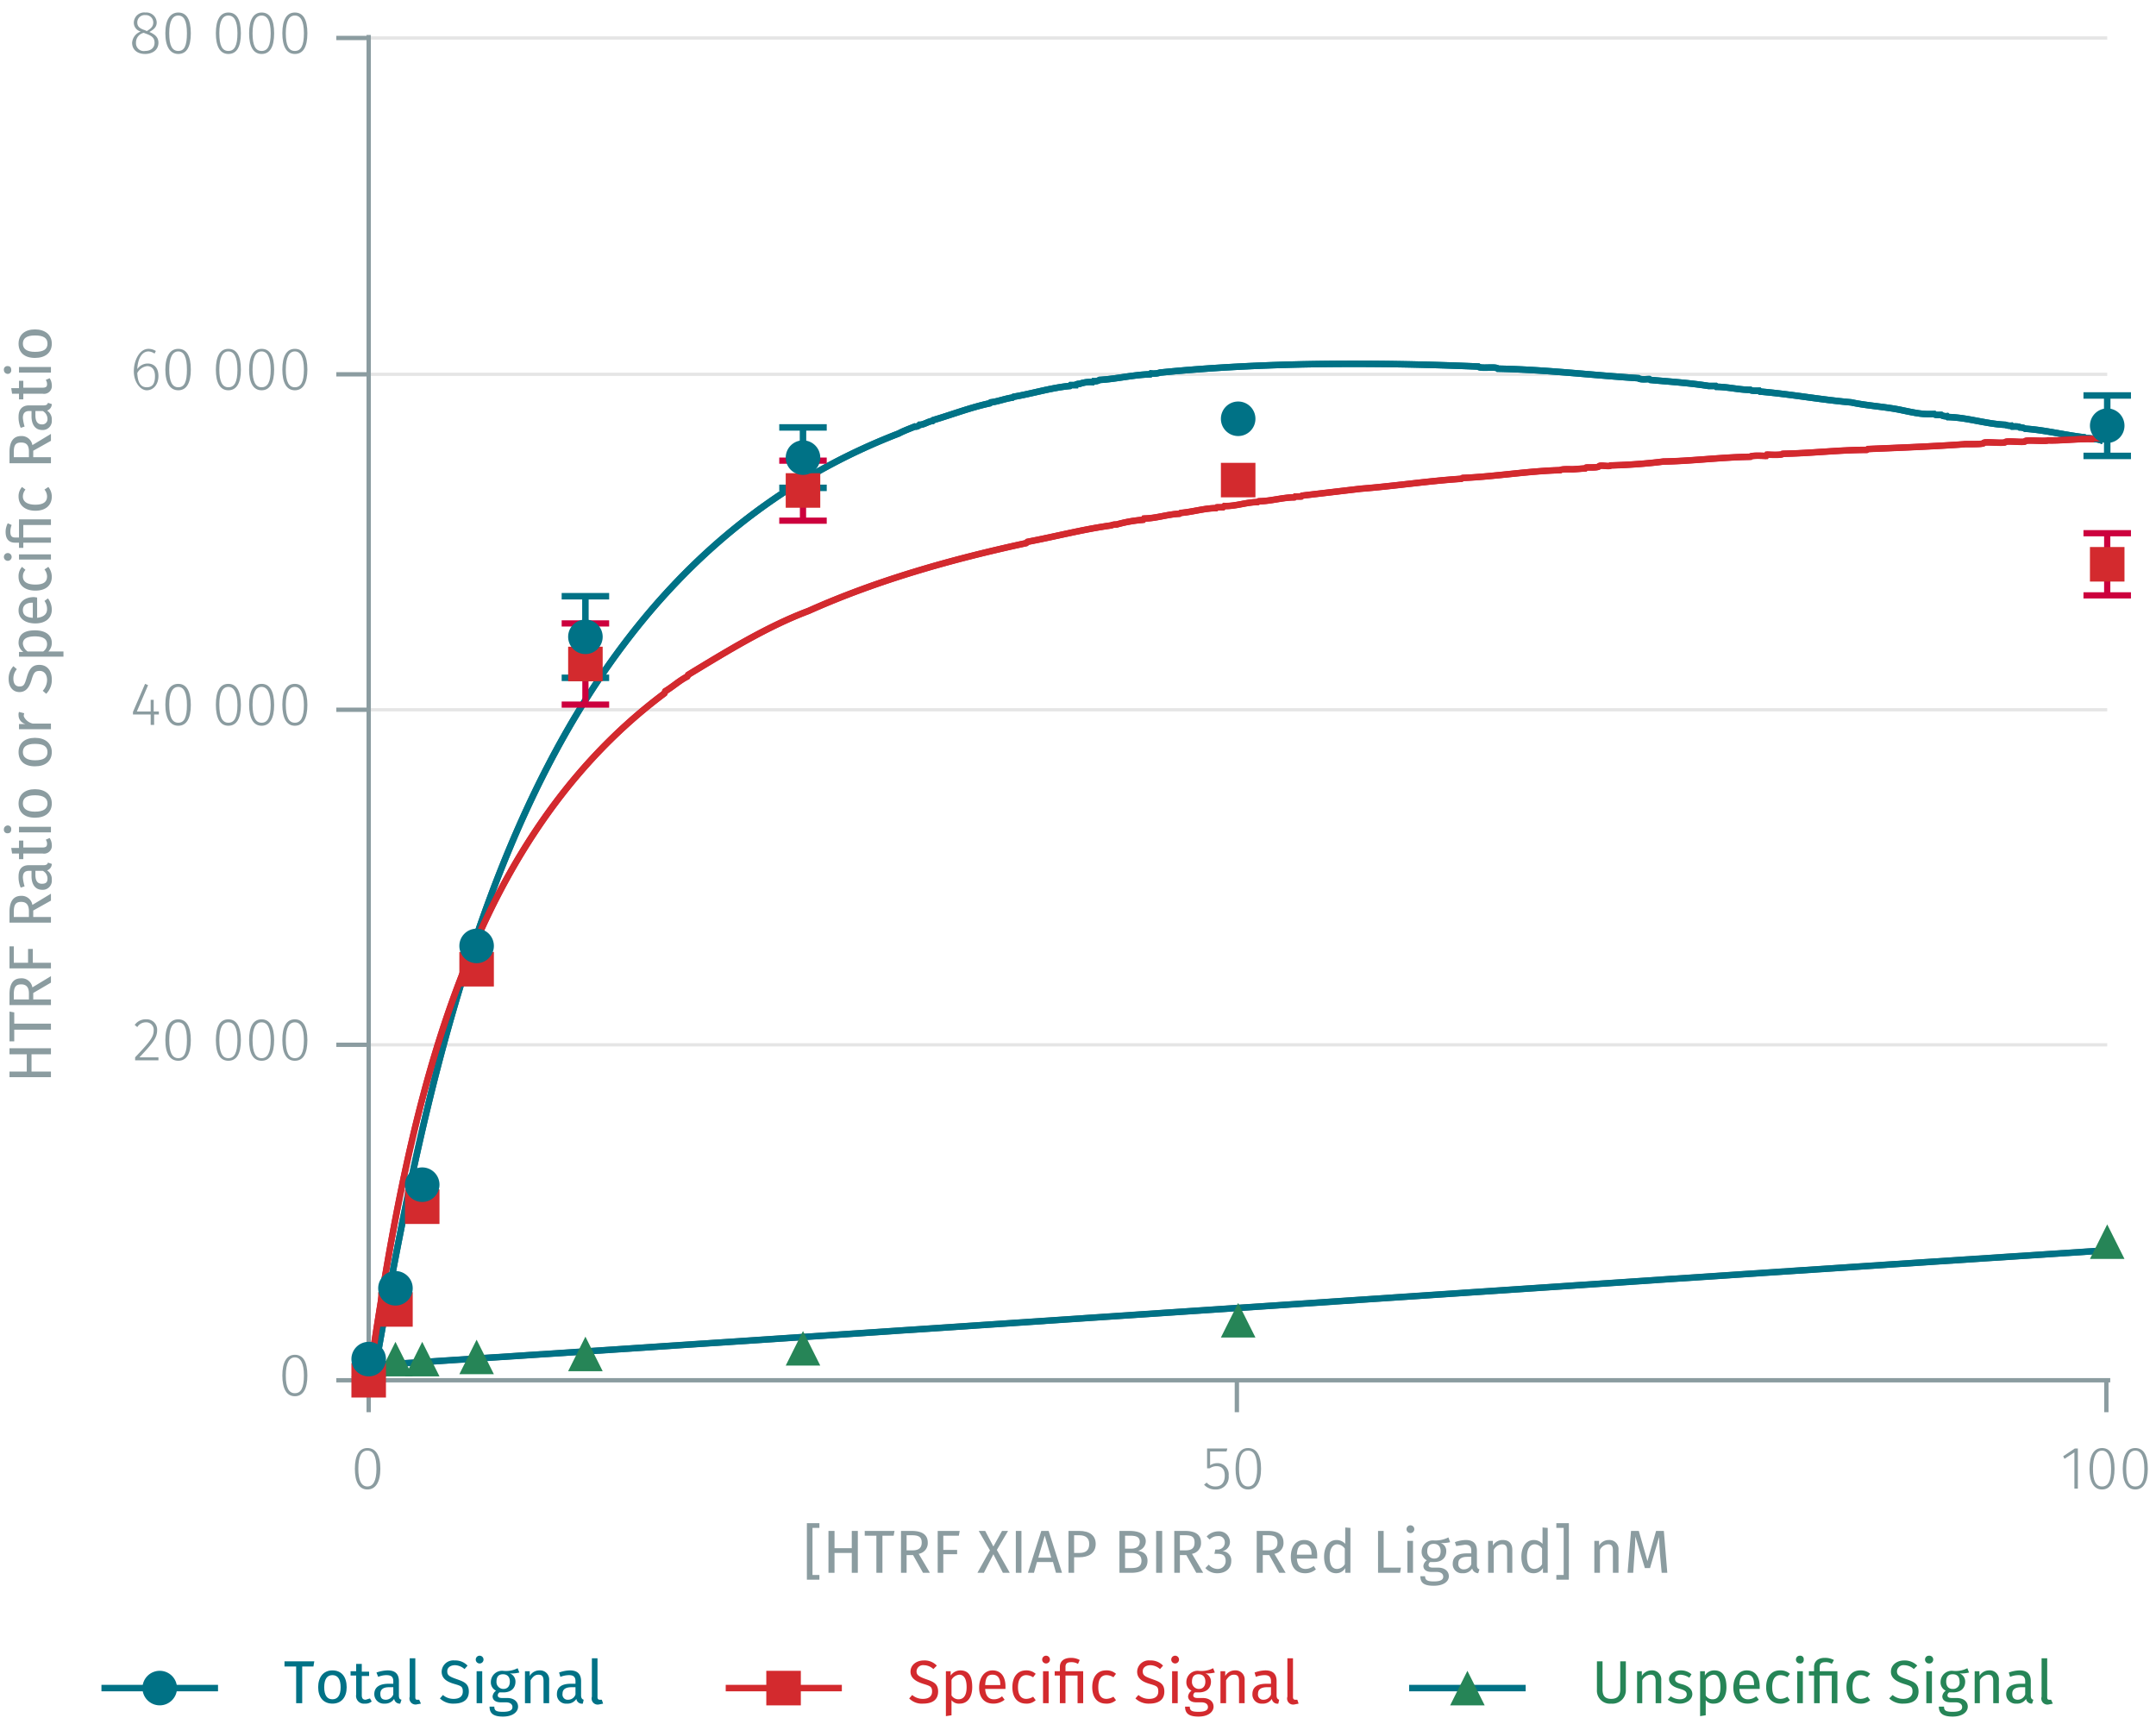 <svg id="Calque_1" data-name="Calque 1" xmlns="http://www.w3.org/2000/svg" xmlns:xlink="http://www.w3.org/1999/xlink" viewBox="0 0 499.4 399.4"><defs><symbol id="_10-dark-green-triangle" data-name="10-dark-green-triangle" viewBox="0 0 8 8"><polyline points="4 0 8 8 0 8" fill="#268557" fill-rule="evenodd"/></symbol><symbol id="_9-dark-red-square" data-name="9-dark-red-square" viewBox="0 0 8 8"><polyline points="0 0 0 8 8 8 8 0 0 0" fill="#d32a2e" fill-rule="evenodd"/></symbol><symbol id="_1-deep-blue-circle" data-name="1-deep-blue-circle" viewBox="0 0 8 8"><path d="M8,4A4,4,0,1,1,4,0,4,4,0,0,1,8,4" fill="#007286" fill-rule="evenodd"/></symbol></defs><line x1="85.4" y1="242" x2="488.1" y2="242" fill="none" stroke="#e5e5e5" stroke-miterlimit="10" stroke-width="0.75"/><line x1="85.4" y1="164.4" x2="488.1" y2="164.4" fill="none" stroke="#e5e5e5" stroke-miterlimit="10" stroke-width="0.75"/><line x1="85.4" y1="86.7" x2="488.1" y2="86.7" fill="none" stroke="#e5e5e5" stroke-miterlimit="10" stroke-width="0.75"/><line x1="85.4" y1="8.8" x2="488.1" y2="8.8" fill="none" stroke="#e5e5e5" stroke-miterlimit="10" stroke-width="0.75"/><path d="M88.1,340.2c0,3.1-1.1,4.8-3,4.8s-2.9-1.7-2.9-4.8,1-4.8,2.9-4.8S88.1,337,88.1,340.2Zm-5.1,0c0,2.9.8,4.1,2.1,4.1s2.1-1.2,2.1-4.1-.7-4.2-2.1-4.2S83,337.3,83,340.2Z" fill="#8b9ca0"/><path d="M280.3,336.2v3.2a3,3,0,0,1,1.6-.5,2.6,2.6,0,0,1,2.7,2.9,2.9,2.9,0,0,1-3,3.2,3.5,3.5,0,0,1-2.7-1.1l.6-.5a2.6,2.6,0,0,0,2.1.9c1.3,0,2.1-.9,2.1-2.5s-.8-2.2-1.9-2.2a2.8,2.8,0,0,0-1.6.5h-.6v-4.6h4.7l-.2.7Z" fill="#8b9ca0"/><path d="M292.1,340.2c0,3.1-1.1,4.8-3,4.8s-2.9-1.7-2.9-4.8,1-4.8,2.9-4.8S292.1,337,292.1,340.2Zm-5.1,0c0,2.9.8,4.1,2.1,4.1s2.1-1.2,2.1-4.1-.7-4.2-2.1-4.2S287,337.3,287,340.2Z" fill="#8b9ca0"/><path d="M480.5,344.8v-8.4l-2.3,1.5-.3-.6,2.7-1.8h.7v9.3Z" fill="#8b9ca0"/><path d="M489.8,340.2c0,3.1-1,4.8-2.9,4.8s-2.9-1.7-2.9-4.8,1-4.8,2.9-4.8S489.8,337,489.8,340.2Zm-5,0c0,2.9.7,4.1,2.1,4.1s2.1-1.2,2.1-4.1-.8-4.2-2.1-4.2S484.8,337.3,484.8,340.2Z" fill="#8b9ca0"/><path d="M497.5,340.2c0,3.1-1,4.8-2.9,4.8s-2.9-1.7-2.9-4.8,1-4.8,2.9-4.8S497.5,337,497.5,340.2Zm-5,0c0,2.9.7,4.1,2.1,4.1s2.1-1.2,2.1-4.1-.8-4.2-2.1-4.2S492.5,337.3,492.5,340.2Z" fill="#8b9ca0"/><path d="M487.9,319.7v7.4m-201.4-7.4v7.4M85.4,319.7v7.4m-.7-7.4H488.8" fill="none" stroke="#8b9ca0" stroke-miterlimit="10"/><path d="M71.2,318.6c0,3.1-1,4.8-2.9,4.8s-2.9-1.7-2.9-4.8,1-4.8,2.9-4.8S71.2,315.4,71.2,318.6Zm-5,0c0,2.8.7,4.1,2.1,4.1s2.1-1.2,2.1-4.1-.8-4.2-2.1-4.2S66.2,315.7,66.2,318.6Z" fill="#8b9ca0"/><path d="M36.4,238.6c0,1.8-1,3-4.1,6.3h4.4v.7H31.3v-.7c3.5-3.7,4.3-4.7,4.3-6.3a1.7,1.7,0,0,0-1.8-1.8,2.3,2.3,0,0,0-2,1.1l-.6-.5a3.1,3.1,0,0,1,2.7-1.3A2.4,2.4,0,0,1,36.4,238.6Z" fill="#8b9ca0"/><path d="M44.2,240.9c0,3.2-1,4.8-2.9,4.8s-3-1.6-3-4.8,1.1-4.8,3-4.8S44.2,237.8,44.2,240.9Zm-5,0c0,2.9.7,4.2,2.1,4.2s2-1.3,2-4.2-.7-4.1-2-4.1S39.2,238,39.2,240.9Z" fill="#8b9ca0"/><path d="M55.8,240.9c0,3.2-1,4.8-2.9,4.8s-2.9-1.6-2.9-4.8,1-4.8,2.9-4.8S55.8,237.8,55.8,240.9Zm-5,0c0,2.9.7,4.2,2.1,4.2s2.1-1.3,2.1-4.2-.8-4.1-2.1-4.1S50.8,238,50.8,240.9Z" fill="#8b9ca0"/><path d="M63.5,240.9c0,3.2-1,4.8-2.9,4.8s-2.9-1.6-2.9-4.8,1-4.8,2.9-4.8S63.5,237.8,63.5,240.9Zm-5,0c0,2.9.7,4.2,2.1,4.2s2.1-1.3,2.1-4.2-.8-4.1-2.1-4.1S58.5,238,58.5,240.9Z" fill="#8b9ca0"/><path d="M71.2,240.9c0,3.2-1,4.8-2.9,4.8s-2.9-1.6-2.9-4.8,1-4.8,2.9-4.8S71.2,237.8,71.2,240.9Zm-5,0c0,2.9.7,4.2,2.1,4.2s2.1-1.3,2.1-4.2-.8-4.1-2.1-4.1S66.2,238,66.2,240.9Z" fill="#8b9ca0"/><path d="M35.7,165.5v2.4h-.8v-2.4H30.8v-.6l2.8-6.5.7.3-2.6,6.1h3.2v-2.7h.7v2.7h1.2v.7Z" fill="#8b9ca0"/><path d="M44.2,163.3c0,3.1-1,4.8-2.9,4.8s-3-1.7-3-4.9,1.1-4.8,3-4.8S44.2,160.1,44.2,163.3Zm-5-.1c0,2.9.7,4.2,2.1,4.2s2-1.3,2-4.1-.7-4.2-2-4.2S39.2,160.4,39.2,163.2Z" fill="#8b9ca0"/><path d="M55.8,163.3c0,3.1-1,4.8-2.9,4.8s-2.9-1.7-2.9-4.9,1-4.8,2.9-4.8S55.8,160.1,55.8,163.3Zm-5-.1c0,2.9.7,4.2,2.1,4.2s2.1-1.3,2.1-4.1-.8-4.2-2.1-4.2S50.8,160.4,50.8,163.2Z" fill="#8b9ca0"/><path d="M63.5,163.3c0,3.1-1,4.8-2.9,4.8s-2.9-1.7-2.9-4.9,1-4.8,2.9-4.8S63.5,160.1,63.5,163.3Zm-5-.1c0,2.9.7,4.2,2.1,4.2s2.1-1.3,2.1-4.1-.8-4.2-2.1-4.2S58.5,160.4,58.5,163.2Z" fill="#8b9ca0"/><path d="M71.2,163.3c0,3.1-1,4.8-2.9,4.8s-2.9-1.7-2.9-4.9,1-4.8,2.9-4.8S71.2,160.1,71.2,163.3Zm-5-.1c0,2.9.7,4.2,2.1,4.2s2.1-1.3,2.1-4.1-.8-4.2-2.1-4.2S66.2,160.4,66.2,163.2Z" fill="#8b9ca0"/><path d="M36.7,87.1c0,2-1.2,3.3-2.7,3.3s-3-1.9-3-4.4,1.3-5.2,3.4-5.2a3.1,3.1,0,0,1,1.7.5l-.3.6a2.7,2.7,0,0,0-1.4-.5c-1.6,0-2.5,1.8-2.6,4.1a2.9,2.9,0,0,1,2.4-1.3C35.6,84.2,36.7,85.1,36.7,87.1Zm-.8,0c0-1.6-.8-2.3-1.8-2.3a3,3,0,0,0-2.3,1.6c.1,2.1.7,3.3,2.2,3.3S35.9,88.6,35.9,87.1Z" fill="#8b9ca0"/><path d="M44.2,85.6c0,3.1-1,4.8-2.9,4.8s-3-1.7-3-4.8,1.1-4.8,3-4.8S44.2,82.4,44.2,85.6Zm-5,0c0,2.8.7,4.1,2.1,4.1s2-1.2,2-4.1-.7-4.2-2-4.2S39.2,82.7,39.2,85.6Z" fill="#8b9ca0"/><path d="M55.8,85.6c0,3.1-1,4.8-2.9,4.8S50,88.7,50,85.6s1-4.8,2.9-4.8S55.8,82.4,55.8,85.6Zm-5,0c0,2.8.7,4.1,2.1,4.1S55,88.5,55,85.6s-.8-4.2-2.1-4.2S50.8,82.7,50.8,85.6Z" fill="#8b9ca0"/><path d="M63.5,85.6c0,3.1-1,4.8-2.9,4.8s-2.9-1.7-2.9-4.8,1-4.8,2.9-4.8S63.5,82.4,63.5,85.6Zm-5,0c0,2.8.7,4.1,2.1,4.1s2.1-1.2,2.1-4.1-.8-4.2-2.1-4.2S58.5,82.7,58.5,85.6Z" fill="#8b9ca0"/><path d="M71.2,85.6c0,3.1-1,4.8-2.9,4.8s-2.9-1.7-2.9-4.8,1-4.8,2.9-4.8S71.2,82.4,71.2,85.6Zm-5,0c0,2.8.7,4.1,2.1,4.1s2.1-1.2,2.1-4.1-.8-4.2-2.1-4.2S66.2,82.7,66.2,85.6Z" fill="#8b9ca0"/><path d="M36.7,9.9c0,1.6-1.3,2.6-3.1,2.6s-3-1-3-2.6a3,3,0,0,1,2-2.6A2.1,2.1,0,0,1,31,5.2a2.4,2.4,0,0,1,2.7-2.3,2.4,2.4,0,0,1,2.6,2.3c0,1-.6,1.6-1.7,2.2C36,8,36.7,8.7,36.7,9.9Zm-.9,0c0-1.1-.6-1.6-2-2.1l-.5-.2a2.3,2.3,0,0,0-1.8,2.3,1.8,1.8,0,0,0,2.1,1.9C34.9,11.8,35.8,11.1,35.8,9.9ZM33.6,7l.4.2c1-.6,1.5-1.1,1.5-2a1.7,1.7,0,0,0-1.8-1.7,1.7,1.7,0,0,0-1.9,1.7C31.8,6.1,32.3,6.6,33.6,7Z" fill="#8b9ca0"/><path d="M44.2,7.7c0,3.2-1,4.8-2.9,4.8s-3-1.7-3-4.8,1.1-4.8,3-4.8S44.2,4.5,44.2,7.7Zm-5,0c0,2.9.7,4.1,2.1,4.1s2-1.2,2-4.1-.7-4.1-2-4.1S39.2,4.8,39.2,7.7Z" fill="#8b9ca0"/><path d="M55.8,7.7c0,3.2-1,4.8-2.9,4.8S50,10.8,50,7.7s1-4.8,2.9-4.8S55.8,4.5,55.8,7.7Zm-5,0c0,2.9.7,4.1,2.1,4.1S55,10.6,55,7.7s-.8-4.1-2.1-4.1S50.8,4.8,50.8,7.7Z" fill="#8b9ca0"/><path d="M63.5,7.7c0,3.2-1,4.8-2.9,4.8s-2.9-1.7-2.9-4.8,1-4.8,2.9-4.8S63.5,4.5,63.5,7.7Zm-5,0c0,2.9.7,4.1,2.1,4.1s2.1-1.2,2.1-4.1-.8-4.1-2.1-4.1S58.5,4.8,58.5,7.7Z" fill="#8b9ca0"/><path d="M71.2,7.7c0,3.2-1,4.8-2.9,4.8s-2.9-1.7-2.9-4.8,1-4.8,2.9-4.8S71.2,4.5,71.2,7.7Zm-5,0c0,2.9.7,4.1,2.1,4.1s2.1-1.2,2.1-4.1-.8-4.1-2.1-4.1S66.2,4.8,66.2,7.7Z" fill="#8b9ca0"/><path d="M85.4,8.8H77.9m7.5,77.9H77.9m7.5,77.7H77.9M85.4,242H77.9m7.5,77.7H77.9m7.5.7V8.1" fill="none" stroke="#8b9ca0" stroke-miterlimit="10"/><path d="M86.1,321.5c14.6-83,34.4-187.3,122.1-221.1,1.1-.6,2.5-1.1,3.7-1.6a1.2,1.2,0,0,0,1.1-.4c1,0,2-.8,3-.9l.2-.2c4.4-1.3,8.5-2.9,13.1-3.9l.2-.2c1.7-.2,3.4-.9,5-1.1l.3-.2c4.2-.7,8.7-2.1,13-2.5l.2-.2h1a2,2,0,0,1,1.1-.3,7.5,7.5,0,0,1,3-.4l.2-.2a2.2,2.2,0,0,0,1.4-.3c3.8-.2,7.8-1.2,11.7-1.3l.2-.2a4.9,4.9,0,0,0,2.1-.2c23.8-2.4,49.8-2.4,73.7-1.4.6.6,4-.1,4.6.5,10.8.2,21.7,1.5,32.5,2.2.5.4,2,.2,2.5.2l.3.2c4.4.4,9.1.7,13.5,1.4h1.6l.2.2c2.6,0,5.2.7,7.8.7.3.3,1.7.2,2.1.2l.2.2c7.1.6,14.1,1.9,21.1,2.5,3.7.8,7.9,1,11.7,1.8s5,1,7.5.9c.3.3,1.2.2,1.6.2a2.2,2.2,0,0,0,1.4.3l.2.2c4.5.1,8.8,1.6,13.3,1.8a3.2,3.2,0,0,0,1.4.2l.2.2c.4,0,1.5-.1,1.8.2a2.4,2.4,0,0,1,1.2.3c4.6.3,9.2,1.5,13.7,2l.3.2a6.8,6.8,0,0,1,2,.2,5,5,0,0,1,2.1.5" fill="none" stroke="#007286" stroke-miterlimit="10" stroke-width="1.5"/><path d="M86.1,321.5c14.6-83,34.4-187.3,122.1-221.1,1.1-.6,2.5-1.1,3.7-1.6a1.2,1.2,0,0,0,1.1-.4c1,0,2-.8,3-.9l.2-.2c4.4-1.3,8.5-2.9,13.1-3.9l.2-.2c1.7-.2,3.4-.9,5-1.1l.3-.2c4.2-.7,8.7-2.1,13-2.5l.2-.2h1a2,2,0,0,1,1.1-.3,7.5,7.5,0,0,1,3-.4l.2-.2a2.2,2.2,0,0,0,1.4-.3c3.8-.2,7.8-1.2,11.7-1.3l.2-.2a4.9,4.9,0,0,0,2.1-.2c23.8-2.4,49.8-2.4,73.7-1.4.6.6,4-.1,4.6.5,10.8.2,21.7,1.5,32.5,2.2.5.4,2,.2,2.5.2l.3.2c4.4.4,9.1.7,13.5,1.4h1.6l.2.2c2.6,0,5.2.7,7.8.7.3.3,1.7.2,2.1.2l.2.2c7.1.6,14.1,1.9,21.1,2.5,3.7.8,7.9,1,11.7,1.8s5,1,7.5.9c.3.3,1.2.2,1.6.2a2.2,2.2,0,0,0,1.4.3l.2.2c4.5.1,8.8,1.6,13.3,1.8a3.2,3.2,0,0,0,1.4.2l.2.2c.4,0,1.5-.1,1.8.2a2.4,2.4,0,0,1,1.2.3c4.6.3,9.2,1.5,13.7,2l.3.2a6.8,6.8,0,0,1,2,.2,5,5,0,0,1,2.1.5" fill="none" stroke="#007286" stroke-miterlimit="10" stroke-width="1.5"/><path d="M85.4,319.7c8.6-57.1,19.7-122.6,68.5-159.1l.2-.5c1.7-1,3.3-2.5,5.1-3.4l.2-.4c8.9-5.4,18.3-11.2,27.9-14.8,16.1-7.2,33.3-12,50.4-15.7l.3-.3c6.4-1.2,12.8-2.9,19.4-3.8a2.5,2.5,0,0,1,1.2-.2,30.9,30.9,0,0,1,6.2-1.1l.2-.3c2.7,0,5.5-1,8.2-1.1l.3-.2c2.7-.2,5.5-1.1,8.2-1.1l.2-.2h1.4l.3-.3c2.6.1,5.1-.9,7.7-.9l.3-.2c2.7,0,5.5-.9,8.2-.9l.2-.2h1.4l.2-.2,13.6-1.6c7.8-.6,15.5-1.8,23.3-2.3l.3-.2c7.5-.3,15-1.6,22.6-1.8.3-.3,2.4-.2,2.8-.2s2.6-.2,3-.2l.2-.2c.4-.1,2.7.1,3-.3s2.4.2,2.7-.2c4-.1,8.3-.4,12.2-.9,6.5-.1,13.4-1,20.1-1.1.3-.4,3.3-.2,3.7-.2l.2-.3c.4,0,3.4.2,3.7-.2,6.4-.1,13.1-.9,19.4-.9l.3-.2c7.3-.3,15.1-.6,22.2-1.1.3-.1,4.5.1,4.6-.3s4.7.2,5-.2,4.5.2,4.6-.2,4.7.1,5.3-.2c2.7.1,7.2-.4,10-.3a8.6,8.6,0,0,1,2.8-.2" fill="none" stroke="#cc003d" stroke-miterlimit="1" stroke-width="1.44"/><path d="M85.4,319.7c8.6-57.1,19.7-122.6,68.5-159.1l.2-.5c1.7-1,3.3-2.5,5.1-3.4l.2-.4c8.9-5.4,18.3-11.2,27.9-14.8,16.1-7.2,33.3-12,50.4-15.7l.3-.3c6.4-1.2,12.8-2.9,19.4-3.8a2.5,2.5,0,0,1,1.2-.2,30.9,30.9,0,0,1,6.2-1.1l.2-.3c2.7,0,5.5-1,8.2-1.1l.3-.2c2.7-.2,5.5-1.1,8.2-1.1l.2-.2h1.4l.3-.3c2.6.1,5.1-.9,7.7-.9l.3-.2c2.7,0,5.5-.9,8.2-.9l.2-.2h1.4l.2-.2,13.6-1.6c7.8-.6,15.5-1.8,23.3-2.3l.3-.2c7.5-.3,15-1.6,22.6-1.8.3-.3,2.4-.2,2.8-.2s2.6-.2,3-.2l.2-.2c.4-.1,2.7.1,3-.3s2.4.2,2.7-.2c4-.1,8.3-.4,12.2-.9,6.5-.1,13.4-1,20.1-1.1.3-.4,3.3-.2,3.7-.2l.2-.3c.4,0,3.4.2,3.7-.2,6.4-.1,13.1-.9,19.4-.9l.3-.2c7.3-.3,15.1-.6,22.2-1.1.3-.1,4.5.1,4.6-.3s4.7.2,5-.2,4.5.2,4.6-.2,4.7.1,5.3-.2c2.7.1,7.2-.4,10-.3a8.6,8.6,0,0,1,2.8-.2" fill="none" stroke="#d32a2e" stroke-miterlimit="10" stroke-width="1.5"/><path d="M85.4,316.3c134.2-8.7,268.5-18,402.7-26.7" fill="none" stroke="#606060" stroke-miterlimit="1" stroke-width="1.44"/><path d="M85.4,316.3c134.2-8.7,268.5-18,402.7-26.7" fill="none" stroke="#007286" stroke-miterlimit="10" stroke-width="1.5"/><line x1="135.6" y1="144.4" x2="135.6" y2="153.8" fill="none" stroke="#cc003d" stroke-miterlimit="1" stroke-width="1.44"/><line x1="135.6" y1="153.8" x2="135.6" y2="163.2" fill="none" stroke="#cc003d" stroke-miterlimit="1" stroke-width="1.44"/><line x1="130.1" y1="144.4" x2="141.1" y2="144.4" fill="none" stroke="#cc003d" stroke-miterlimit="1" stroke-width="1.44"/><line x1="130.1" y1="163.2" x2="141.1" y2="163.2" fill="none" stroke="#cc003d" stroke-miterlimit="1" stroke-width="1.44"/><line x1="186" y1="106.7" x2="186" y2="113.6" fill="none" stroke="#cc003d" stroke-miterlimit="1" stroke-width="1.44"/><line x1="186" y1="113.6" x2="186" y2="120.6" fill="none" stroke="#cc003d" stroke-miterlimit="1" stroke-width="1.44"/><line x1="180.5" y1="106.7" x2="191.5" y2="106.7" fill="none" stroke="#cc003d" stroke-miterlimit="1" stroke-width="1.44"/><line x1="180.5" y1="120.6" x2="191.5" y2="120.6" fill="none" stroke="#cc003d" stroke-miterlimit="1" stroke-width="1.44"/><line x1="488.1" y1="123.5" x2="488.1" y2="130.7" fill="none" stroke="#cc003d" stroke-miterlimit="1" stroke-width="1.44"/><line x1="488.1" y1="130.7" x2="488.1" y2="137.9" fill="none" stroke="#cc003d" stroke-miterlimit="1" stroke-width="1.44"/><line x1="482.6" y1="123.5" x2="493.6" y2="123.5" fill="none" stroke="#cc003d" stroke-miterlimit="1" stroke-width="1.44"/><line x1="482.6" y1="137.9" x2="493.6" y2="137.9" fill="none" stroke="#cc003d" stroke-miterlimit="1" stroke-width="1.44"/><line x1="135.6" y1="138.1" x2="135.6" y2="147.5" fill="none" stroke="#007286" stroke-miterlimit="10" stroke-width="1.5"/><line x1="135.6" y1="147.5" x2="135.6" y2="157" fill="none" stroke="#007286" stroke-miterlimit="10" stroke-width="1.5"/><line x1="130.1" y1="138.1" x2="141.1" y2="138.1" fill="none" stroke="#007286" stroke-miterlimit="10" stroke-width="1.5"/><line x1="130.1" y1="157" x2="141.1" y2="157" fill="none" stroke="#007286" stroke-miterlimit="10" stroke-width="1.5"/><line x1="186" y1="99" x2="186" y2="106" fill="none" stroke="#007286" stroke-miterlimit="10" stroke-width="1.5"/><line x1="186" y1="106" x2="186" y2="113" fill="none" stroke="#007286" stroke-miterlimit="10" stroke-width="1.5"/><line x1="180.5" y1="99" x2="191.5" y2="99" fill="none" stroke="#007286" stroke-miterlimit="10" stroke-width="1.5"/><line x1="180.5" y1="113" x2="191.5" y2="113" fill="none" stroke="#007286" stroke-miterlimit="10" stroke-width="1.5"/><line x1="488.1" y1="91.6" x2="488.1" y2="98.6" fill="none" stroke="#007286" stroke-miterlimit="10" stroke-width="1.5"/><line x1="488.1" y1="98.6" x2="488.1" y2="105.6" fill="none" stroke="#007286" stroke-miterlimit="10" stroke-width="1.5"/><line x1="482.6" y1="91.6" x2="493.6" y2="91.6" fill="none" stroke="#007286" stroke-miterlimit="10" stroke-width="1.5"/><line x1="482.6" y1="105.6" x2="493.6" y2="105.6" fill="none" stroke="#007286" stroke-miterlimit="10" stroke-width="1.5"/><path d="M189.8,353.9h-1.6v10.9h1.6v1.1h-2.9V352.8h2.9Z" fill="#8b9ca0"/><path d="M197.3,359.7h-4v4.6h-1.4v-9.7h1.4v4h4v-4h1.4v9.7h-1.4Z" fill="#8b9ca0"/><path d="M207,355.7h-2.6v8.6H203v-8.6h-2.7v-1.1h6.9Z" fill="#8b9ca0"/><path d="M211.5,360.2H210v4.1h-1.3v-9.7h2.5c2.4,0,3.7.9,3.7,2.7a2.5,2.5,0,0,1-2.1,2.6l2.6,4.4h-1.6Zm-.1-1.1c1.3,0,2.1-.5,2.1-1.8s-.7-1.7-2.3-1.7H210v3.5Z" fill="#8b9ca0"/><path d="M217.2,354.6h5.1l-.2,1.1h-3.6V359h3.2v1h-3.2v4.3h-1.3Z" fill="#8b9ca0"/><path d="M233.9,364.3h-1.6l-2.2-4.3-2.2,4.3h-1.5l2.9-5.2-2.6-4.5h1.5l1.9,3.6,2-3.6h1.4l-2.6,4.4Z" fill="#8b9ca0"/><path d="M236.6,364.3h-1.3v-9.7h1.3Z" fill="#8b9ca0"/><path d="M243.9,361.8h-3.7l-.7,2.5h-1.4l3.1-9.7h1.7l3.1,9.7h-1.4Zm-.4-1-1.5-5.1-1.5,5.1Z" fill="#8b9ca0"/><path d="M253.8,357.6c0,2.2-1.7,3.1-3.8,3.1h-1.2v3.6h-1.3v-9.7H250C252.3,354.6,253.8,355.6,253.8,357.6Zm-1.5,0c0-1.4-.9-2-2.3-2h-1.2v4.1H250C251.4,359.7,252.3,359.2,252.3,357.6Z" fill="#8b9ca0"/><path d="M265.8,361.5c0,2.1-1.6,2.8-3.8,2.8h-2.7v-9.7h2.3c2.4,0,3.8.8,3.8,2.4a2.3,2.3,0,0,1-1.8,2.2C264.7,359.4,265.8,359.9,265.8,361.5Zm-5.2-5.8v3h1.5c1.1,0,1.9-.5,1.9-1.6s-.8-1.4-2.3-1.4Zm3.8,5.8c0-1.3-1-1.8-2.2-1.8h-1.6v3.5H262C263.4,363.2,264.4,362.9,264.4,361.5Z" fill="#8b9ca0"/><path d="M269.2,364.3h-1.4v-9.7h1.4Z" fill="#8b9ca0"/><path d="M274.8,360.2h-1.5v4.1H272v-9.7h2.5c2.4,0,3.7.9,3.7,2.7a2.5,2.5,0,0,1-2.1,2.6l2.6,4.4h-1.6Zm-.2-1.1c1.4,0,2.1-.5,2.1-1.8s-.6-1.7-2.2-1.7h-1.2v3.5Z" fill="#8b9ca0"/><path d="M284.9,357.1a2.2,2.2,0,0,1-1.8,2.2,2.1,2.1,0,0,1,2.1,2.3c0,1.6-1.2,2.8-3.2,2.8a3.6,3.6,0,0,1-2.8-1.2l.8-.8a2.6,2.6,0,0,0,2,1,1.8,1.8,0,0,0,1.9-1.9c0-1.2-.7-1.6-1.9-1.6h-.7l.2-1h.5a1.6,1.6,0,0,0,1.7-1.7,1.4,1.4,0,0,0-1.6-1.4,2.5,2.5,0,0,0-1.9.8l-.7-.7a3.7,3.7,0,0,1,2.7-1.2A2.5,2.5,0,0,1,284.9,357.1Z" fill="#8b9ca0"/><path d="M294,360.2h-1.5v4.1h-1.4v-9.7h2.6q3.6,0,3.6,2.7a2.5,2.5,0,0,1-2.1,2.6l2.6,4.4h-1.5Zm-.2-1.1c1.3,0,2.1-.5,2.1-1.8s-.7-1.7-2.3-1.7h-1.1v3.5Z" fill="#8b9ca0"/><path d="M305.1,361h-4.7c.1,1.7.9,2.4,2,2.4a3,3,0,0,0,1.9-.7l.5.8a3.7,3.7,0,0,1-2.5.9c-2.1,0-3.3-1.4-3.3-3.8s1.2-3.9,3.1-3.9,3,1.4,3,3.6Zm-1.3-1c0-1.5-.6-2.3-1.7-2.3s-1.6.7-1.7,2.4h3.4Z" fill="#8b9ca0"/><path d="M312.8,353.9v10.4h-1.2v-1.1a2.4,2.4,0,0,1-2.1,1.2c-1.8,0-2.8-1.5-2.8-3.8s1.1-3.9,2.9-3.9a2.7,2.7,0,0,1,2,.9v-3.8Zm-1.3,8.4v-3.6a2.2,2.2,0,0,0-1.7-1c-1.1,0-1.8,1-1.8,2.9s.6,2.8,1.7,2.8A2.1,2.1,0,0,0,311.5,362.3Z" fill="#8b9ca0"/><path d="M320.5,363.1h4l-.2,1.2h-5.1v-9.7h1.3Z" fill="#8b9ca0"/><path d="M327.6,354.2a.9.9,0,0,1-.9.9.9.9,0,0,1,0-1.8A.9.9,0,0,1,327.6,354.2Zm-.3,10.1H326v-7.4h1.3Z" fill="#8b9ca0"/><path d="M335.9,357.2a7.2,7.2,0,0,1-2.2.2,1.9,1.9,0,0,1,1.3,1.9c0,1.5-1,2.5-2.8,2.5h-.9a.8.8,0,0,0-.4.7c0,.3.2.6,1,.6h1.2c1.5,0,2.5.8,2.5,2s-1.2,2.2-3.5,2.2-3.1-.7-3.1-2.2h1.1c0,.8.4,1.2,2,1.2s2.2-.4,2.2-1.1-.6-1.1-1.5-1.1h-1.2c-1.3,0-1.9-.6-1.9-1.4a1.9,1.9,0,0,1,.8-1.3,2.1,2.1,0,0,1-1.2-2,2.6,2.6,0,0,1,2.8-2.6,6.6,6.6,0,0,0,3.4-.7Zm-5.3,2.1a1.6,1.6,0,0,0,1.6,1.7c1,0,1.5-.7,1.5-1.7s-.5-1.7-1.6-1.7S330.6,358.3,330.6,359.3Z" fill="#8b9ca0"/><path d="M342.7,363.5l-.3.9a1.5,1.5,0,0,1-1.4-1.1,2.4,2.4,0,0,1-2.2,1.1,2.1,2.1,0,0,1-2.3-2.2c0-1.6,1.1-2.4,3.2-2.4h1.1v-.6c0-1.1-.5-1.4-1.5-1.4l-2,.3-.3-.9a7.9,7.9,0,0,1,2.5-.5c1.8,0,2.6.9,2.6,2.5v3.3C342.1,363.2,342.4,363.4,342.7,363.5Zm-1.9-1.2v-1.7h-.9q-2.1,0-2.1,1.5a1.2,1.2,0,0,0,1.3,1.4A1.8,1.8,0,0,0,340.8,362.3Z" fill="#8b9ca0"/><path d="M350.3,359v5.3h-1.2v-5.2c0-1.1-.5-1.4-1.2-1.4A2.3,2.3,0,0,0,346,359v5.3h-1.3v-7.4h1.1V358a2.6,2.6,0,0,1,2.3-1.3C349.6,356.7,350.3,357.6,350.3,359Z" fill="#8b9ca0"/><path d="M358.5,353.9v10.4h-1.1v-1.1a2.5,2.5,0,0,1-2.2,1.2c-1.8,0-2.8-1.5-2.8-3.8s1.1-3.9,2.9-3.9a2.7,2.7,0,0,1,2,.9v-3.8Zm-1.3,8.4v-3.6a2.1,2.1,0,0,0-1.7-1c-1.1,0-1.8,1-1.8,2.9s.6,2.8,1.7,2.8A2.1,2.1,0,0,0,357.2,362.3Z" fill="#8b9ca0"/><path d="M363.4,365.9h-2.9v-1.1h1.7V353.9h-1.7v-1.1h2.9Z" fill="#8b9ca0"/><path d="M374.9,359v5.3h-1.3v-5.2c0-1.1-.4-1.4-1.1-1.4a2.2,2.2,0,0,0-1.9,1.3v5.3h-1.3v-7.4h1.1V358a2.6,2.6,0,0,1,2.3-1.3A2.1,2.1,0,0,1,374.9,359Z" fill="#8b9ca0"/><path d="M386.2,364.3h-1.3l-.4-4.4c-.1-1.5-.2-3.1-.2-3.9l-2.1,7.2H381l-2.2-7.3c0,1.2-.1,2.7-.2,4.1l-.3,4.3H377l.8-9.7h1.8l2,7,2-7h1.8Z" fill="#8b9ca0"/><path d="M7.3,244.2v4h4.5v1.3H2.2v-1.3h4v-4h-4v-1.4h9.6v1.4Z" fill="#8b9ca0"/><path d="M3.3,234.5v2.6h8.5v1.4H3.3v2.7H2.2v-6.9Z" fill="#8b9ca0"/><path d="M7.7,230v1.5h4.1v1.3H2.2v-2.5c0-2.5.9-3.7,2.7-3.7a2.5,2.5,0,0,1,2.6,2.1l4.3-2.6v1.5Zm-1,.1c0-1.3-.5-2.1-1.8-2.1s-1.7.7-1.7,2.3v1.2H6.7Z" fill="#8b9ca0"/><path d="M2.2,224.3v-5.1h1V223H6.5v-3.2H7.6V223h4.2v1.3Z" fill="#8b9ca0"/><path d="M7.7,210.9v1.5h4.1v1.3H2.2v-2.5c0-2.4.9-3.7,2.7-3.7a2.5,2.5,0,0,1,2.6,2.1l4.3-2.6v1.6Zm-1,.2c0-1.4-.5-2.2-1.8-2.2s-1.7.7-1.7,2.3v1.2H6.7Z" fill="#8b9ca0"/><path d="M11.1,199.8l.9.3a1.6,1.6,0,0,1-1.1,1.5,2.4,2.4,0,0,1,1.1,2.2,2.1,2.1,0,0,1-2.2,2.3c-1.6,0-2.5-1.2-2.5-3.2v-1.2H6.8c-1.1,0-1.5.5-1.5,1.6a10,10,0,0,0,.4,2l-.9.3a6,6,0,0,1-.5-2.6c0-1.8.9-2.6,2.4-2.6h3.4C10.7,200.4,11,200.2,11.1,199.8Zm-1.2,1.9H8.2v1c0,1.3.5,2,1.5,2s1.3-.4,1.3-1.2A2,2,0,0,0,9.9,201.7Z" fill="#8b9ca0"/><path d="M11.5,194.1a3,3,0,0,1,.5,1.6,1.8,1.8,0,0,1-2.1,2H5.4V199h-1v-1.3H2.8l-.2-1.3H4.4v-1.7h1v1.6H9.8c.8,0,1.1-.2,1.1-.9a1.6,1.6,0,0,0-.3-.9Z" fill="#8b9ca0"/><path d="M1.8,191.2a.8.8,0,0,1,.8.9c0,.6-.3.9-.8.9a.8.8,0,0,1-.9-.9A.9.9,0,0,1,1.8,191.2Zm10,.3v1.3H4.4v-1.3Z" fill="#8b9ca0"/><path d="M8.1,182.8c2.3,0,3.9,1.2,3.9,3.3s-1.5,3.3-3.9,3.3-3.8-1.2-3.8-3.3S5.8,182.8,8.1,182.8Zm0,5.2c2,0,2.9-.7,2.9-1.9s-.9-1.9-2.9-1.9-2.8.7-2.8,1.9S6.2,188,8.1,188Z" fill="#8b9ca0"/><path d="M8.1,170.9c2.3,0,3.9,1.2,3.9,3.3s-1.5,3.3-3.9,3.3-3.8-1.2-3.8-3.3S5.8,170.9,8.1,170.9Zm0,5.2c2,0,2.9-.6,2.9-1.9s-.9-1.9-2.9-1.9-2.8.7-2.8,1.9S6.2,176.1,8.1,176.1Z" fill="#8b9ca0"/><path d="M4.4,164.9l1.2.3c0,.2-.1.3-.1.6s.7,1.5,2.1,1.8h4.2v1.3H4.4v-1.2H5.9a2.1,2.1,0,0,1-1.6-2A1.7,1.7,0,0,1,4.4,164.9Z" fill="#8b9ca0"/><path d="M3.1,154.3l.8.7a3.3,3.3,0,0,0-.8,2.2c0,1,.4,1.8,1.4,1.8s1.2-.4,1.7-2.1S7.3,154,9.1,154s2.9,1.3,2.9,3.4a4.5,4.5,0,0,1-1.3,3.3l-.8-.7a3.7,3.7,0,0,0,1-2.5c0-1.2-.6-2.1-1.7-2.1s-1.4.4-1.9,2.1-1.3,2.8-2.8,2.8-2.5-1.2-2.5-3A4.2,4.2,0,0,1,3.1,154.3Z" fill="#8b9ca0"/><path d="M8.1,146c2.3,0,3.9,1,3.9,2.9a2.8,2.8,0,0,1-.8,2h3.5v1.2H4.4V151h1a2.6,2.6,0,0,1-1.1-2.1C4.3,146.8,5.8,146,8.1,146Zm0,1.4c-1.9,0-2.8.6-2.8,1.7a2.5,2.5,0,0,0,1.1,1.8H10a2,2,0,0,0,.9-1.7C10.9,148.1,10.1,147.4,8.1,147.4Z" fill="#8b9ca0"/><path d="M8.6,138.4v4.7c1.7-.2,2.3-1,2.3-2a3.1,3.1,0,0,0-.6-1.9l.8-.6a4.3,4.3,0,0,1,.9,2.6c0,2-1.5,3.2-3.8,3.2s-3.9-1.1-3.9-3,1.4-3.1,3.6-3.1Zm-1.1,1.2c-1.4,0-2.2.6-2.2,1.7s.7,1.7,2.3,1.8v-3.5Z" fill="#8b9ca0"/><path d="M5.1,131.3l.8.7a2.2,2.2,0,0,0-.6,1.5c0,1.2.9,1.9,2.9,1.9s2.7-.7,2.7-1.9a2.7,2.7,0,0,0-.6-1.6l.9-.6a3.8,3.8,0,0,1,.8,2.3c0,2-1.4,3.2-3.8,3.2s-3.9-1.2-3.9-3.2A3.2,3.2,0,0,1,5.1,131.3Z" fill="#8b9ca0"/><path d="M1.8,128.1a.9.9,0,0,1,0,1.8.9.9,0,1,1,0-1.8Zm10,.3v1.2H4.4v-1.2Z" fill="#8b9ca0"/><path d="M1.8,121.2l.9.4a4.1,4.1,0,0,0-.3,1.6c0,1,.4,1.3,1.1,1.3h.9v-4.2h7.4v1.3H5.4v2.9h6.4v1.2H5.4v1.2h-1v-1.2H3.5c-1.3,0-2.2-.7-2.2-2.5A4.2,4.2,0,0,1,1.8,121.2Z" fill="#8b9ca0"/><path d="M5.1,112.8l.8.6a2.5,2.5,0,0,0-.6,1.6c0,1.1.9,1.9,2.9,1.9s2.7-.8,2.7-1.9a2.5,2.5,0,0,0-.6-1.6l.9-.6A3.5,3.5,0,0,1,12,115c0,2-1.4,3.3-3.8,3.3S4.3,117,4.3,115A3.2,3.2,0,0,1,5.1,112.8Z" fill="#8b9ca0"/><path d="M7.7,104.4v1.5h4.1v1.4H2.2v-2.6c0-2.4.9-3.7,2.7-3.7a2.5,2.5,0,0,1,2.6,2.1l4.3-2.6v1.6Zm-1,.2c0-1.4-.5-2.1-1.8-2.1s-1.7.6-1.7,2.2v1.2H6.7Z" fill="#8b9ca0"/><path d="M11.1,93.3l.9.3a1.6,1.6,0,0,1-1.1,1.5A2.4,2.4,0,0,1,12,97.3a2.1,2.1,0,0,1-2.2,2.3c-1.6,0-2.5-1.2-2.5-3.2V95.2H6.8c-1.1,0-1.5.6-1.5,1.6a10,10,0,0,0,.4,2l-.9.3a6,6,0,0,1-.5-2.6c0-1.7.9-2.6,2.4-2.6h3.4C10.7,93.9,11,93.7,11.1,93.3ZM9.9,95.2H8.2v1q0,2.1,1.5,2.1A1.2,1.2,0,0,0,11,97,2.1,2.1,0,0,0,9.9,95.2Z" fill="#8b9ca0"/><path d="M11.5,87.6a3,3,0,0,1,.5,1.6,1.8,1.8,0,0,1-2.1,2H5.4v1.3h-1V91.2H2.8l-.2-1.3H4.4V88.2h1v1.6H9.8c.8,0,1.1-.2,1.1-.8a1.7,1.7,0,0,0-.3-1Z" fill="#8b9ca0"/><path d="M1.8,84.8c.5,0,.8.3.8.9a.8.8,0,0,1-.8.9.9.9,0,0,1-.9-.9A.8.8,0,0,1,1.8,84.8Zm10,.2v1.3H4.4V85Z" fill="#8b9ca0"/><path d="M8.1,76.3c2.3,0,3.9,1.2,3.9,3.3s-1.5,3.3-3.9,3.3-3.8-1.2-3.8-3.3S5.8,76.3,8.1,76.3Zm0,5.2c2,0,2.9-.6,2.9-1.9s-.9-1.9-2.9-1.9-2.8.7-2.8,1.9S6.2,81.5,8.1,81.5Z" fill="#8b9ca0"/><path d="M72.6,386H70v8.5H68.6V386H65.9v-1.2h6.9Z" fill="#007286"/><path d="M80.3,390.8c0,2.3-1.2,3.8-3.3,3.8s-3.3-1.5-3.3-3.8,1.2-3.9,3.3-3.9S80.3,388.4,80.3,390.8Zm-5.2,0c0,1.9.7,2.8,1.9,2.8s1.9-.9,1.9-2.8S78.2,388,77,388,75.1,388.9,75.1,390.8Z" fill="#007286"/><path d="M86.1,394.1a2.2,2.2,0,0,1-1.6.5,1.8,1.8,0,0,1-2-2.1v-4.4H81.2v-1h1.3v-1.7h1.3v1.8h1.7v1H83.8v4.4c0,.7.2,1.1.9,1.1l1-.3Z" fill="#007286"/><path d="M93,393.7l-.3.9a1.3,1.3,0,0,1-1.4-1.1,2.5,2.5,0,0,1-2.2,1.1,2.2,2.2,0,0,1-2.4-2.2c0-1.6,1.2-2.4,3.3-2.4h1.1v-.6c0-1-.5-1.4-1.6-1.4a5,5,0,0,0-1.9.4l-.4-1a8.5,8.5,0,0,1,2.6-.5c1.8,0,2.6.9,2.6,2.5v3.3C92.4,393.4,92.6,393.6,93,393.7Zm-1.9-1.2v-1.7h-1c-1.3,0-2,.5-2,1.5s.4,1.4,1.3,1.4A1.9,1.9,0,0,0,91.1,392.5Z" fill="#007286"/><path d="M94.9,393v-8.9h1.3v9c0,.4.1.6.4.6h.5l.4.9-1.1.2A1.4,1.4,0,0,1,94.9,393Z" fill="#007286"/><path d="M108.3,385.8l-.7.8a3.5,3.5,0,0,0-2.2-.9c-1,0-1.8.5-1.8,1.4s.4,1.2,2.1,1.8,2.9,1,2.9,2.9-1.3,2.8-3.5,2.8a4.4,4.4,0,0,1-3.2-1.2l.7-.8a3.7,3.7,0,0,0,2.5.9c1.2,0,2.1-.5,2.1-1.7s-.4-1.3-2.1-1.8-2.8-1.3-2.8-2.8a2.7,2.7,0,0,1,3-2.6A3.9,3.9,0,0,1,108.3,385.8Z" fill="#007286"/><path d="M112,384.4a.9.9,0,0,1-.9.9.9.9,0,0,1,0-1.8A.9.9,0,0,1,112,384.4Zm-.3,10.1h-1.3v-7.4h1.3Z" fill="#007286"/><path d="M120.3,387.4a7.2,7.2,0,0,1-2.2.2,2,2,0,0,1,1.3,1.9c0,1.5-1,2.5-2.8,2.5h-.9a.8.8,0,0,0-.4.7c0,.3.2.6,1,.6h1.2c1.5,0,2.5.8,2.5,2s-1.2,2.3-3.5,2.3-3.1-.8-3.1-2.3h1.1c0,.9.4,1.2,2,1.2s2.2-.4,2.2-1.1-.6-1.1-1.5-1.1H116c-1.3,0-1.9-.6-1.9-1.4a1.9,1.9,0,0,1,.8-1.3,2.1,2.1,0,0,1-1.2-2,2.6,2.6,0,0,1,2.8-2.6,5.9,5.9,0,0,0,3.4-.6Zm-5.3,2.1a1.6,1.6,0,0,0,1.6,1.7c1,0,1.5-.7,1.5-1.7s-.5-1.7-1.6-1.7S115,388.5,115,389.5Z" fill="#007286"/><path d="M127.2,389.2v5.3h-1.3v-5.1c0-1.2-.4-1.5-1.2-1.5s-1.3.5-1.8,1.3v5.3h-1.3v-7.4h1.1v1.1a2.6,2.6,0,0,1,2.3-1.3A2.1,2.1,0,0,1,127.2,389.2Z" fill="#007286"/><path d="M135.2,393.7l-.2.9a1.3,1.3,0,0,1-1.5-1.1,2.4,2.4,0,0,1-2.2,1.1,2.1,2.1,0,0,1-2.3-2.2c0-1.6,1.1-2.4,3.2-2.4h1.1v-.6c0-1-.5-1.4-1.5-1.4a5.8,5.8,0,0,0-2,.4l-.3-1a7.9,7.9,0,0,1,2.5-.5c1.8,0,2.6.9,2.6,2.5v3.3C134.6,393.4,134.9,393.6,135.2,393.7Zm-1.9-1.2v-1.7h-.9q-2.1,0-2.1,1.5a1.2,1.2,0,0,0,1.3,1.4A1.8,1.8,0,0,0,133.3,392.5Z" fill="#007286"/><path d="M137.1,393v-8.9h1.3v9c0,.4.2.6.5.6h.5l.3.9-1,.2A1.4,1.4,0,0,1,137.1,393Z" fill="#007286"/><line x1="23.5" y1="391" x2="50.5" y2="391" fill="none" stroke="#007286" stroke-miterlimit="10" stroke-width="1.5"/><path d="M217,385.8l-.8.8a3.3,3.3,0,0,0-2.2-.9,1.5,1.5,0,0,0-1.7,1.4c0,.8.4,1.2,2.1,1.8s2.9,1,2.9,2.9-1.3,2.8-3.5,2.8a4.1,4.1,0,0,1-3.2-1.2l.7-.8a3.7,3.7,0,0,0,2.5.9c1.2,0,2.1-.5,2.1-1.7s-.5-1.3-2.1-1.8-2.9-1.3-2.9-2.8,1.3-2.6,3.1-2.6A3.9,3.9,0,0,1,217,385.8Z" fill="#d32a2e"/><path d="M225.2,390.8c0,2.2-1,3.8-2.9,3.8a2.2,2.2,0,0,1-1.9-.8v3.5l-1.3.2V387.1h1.1v1a2.8,2.8,0,0,1,2.2-1.2C224.5,386.9,225.2,388.4,225.2,390.8Zm-1.3,0c0-1.9-.6-2.9-1.7-2.9a2.3,2.3,0,0,0-1.8,1.2v3.6a1.9,1.9,0,0,0,1.6.9C223.2,393.6,223.9,392.7,223.9,390.8Z" fill="#d32a2e"/><path d="M232.9,391.2h-4.7c.1,1.7.9,2.4,2,2.4a2.8,2.8,0,0,0,1.9-.7l.6.8a4.1,4.1,0,0,1-2.6.9c-2.1,0-3.3-1.4-3.3-3.7s1.2-4,3.1-4,3,1.4,3,3.7Zm-1.2-1c0-1.5-.6-2.3-1.8-2.3s-1.6.7-1.7,2.4h3.5Z" fill="#d32a2e"/><path d="M239.9,387.7l-.6.8a3,3,0,0,0-1.6-.5c-1.1,0-1.9.9-1.9,2.8s.8,2.7,1.9,2.7a3,3,0,0,0,1.6-.5l.6.8a3,3,0,0,1-2.2.8c-2,0-3.2-1.4-3.2-3.8s1.2-3.9,3.2-3.9A3.2,3.2,0,0,1,239.9,387.7Z" fill="#d32a2e"/><path d="M243.2,384.4a.9.9,0,0,1-.9.9.9.9,0,1,1,0-1.8A.9.9,0,0,1,243.2,384.4Zm-.3,10.1h-1.3v-7.4h1.3Z" fill="#d32a2e"/><path d="M250.1,384.5l-.4.9a2.9,2.9,0,0,0-1.6-.4c-1,0-1.3.4-1.3,1.1v1h4.1v7.4h-1.3v-6.4h-2.8v6.4h-1.3v-6.4h-1.2v-1h1.2v-1c0-1.2.8-2.1,2.6-2.1A4.2,4.2,0,0,1,250.1,384.5Z" fill="#d32a2e"/><path d="M258.5,387.7l-.6.8a3,3,0,0,0-1.6-.5c-1.2,0-1.9.9-1.9,2.8s.7,2.7,1.9,2.7a3.3,3.3,0,0,0,1.6-.5l.6.8a3.2,3.2,0,0,1-2.3.8c-2,0-3.2-1.4-3.2-3.8s1.2-3.9,3.2-3.9A3.2,3.2,0,0,1,258.5,387.7Z" fill="#d32a2e"/><path d="M269.4,385.8l-.7.8a3.5,3.5,0,0,0-2.2-.9c-1,0-1.8.5-1.8,1.4s.4,1.2,2.1,1.8,2.9,1,2.9,2.9-1.3,2.8-3.5,2.8a4.4,4.4,0,0,1-3.2-1.2l.7-.8a3.7,3.7,0,0,0,2.5.9c1.2,0,2.1-.5,2.1-1.7s-.4-1.3-2.1-1.8-2.8-1.3-2.8-2.8a2.7,2.7,0,0,1,3-2.6A3.9,3.9,0,0,1,269.4,385.8Z" fill="#d32a2e"/><path d="M273.1,384.4a.9.9,0,0,1-.9.9.9.9,0,0,1,0-1.8A.9.9,0,0,1,273.1,384.4Zm-.3,10.1h-1.3v-7.4h1.3Z" fill="#d32a2e"/><path d="M281.4,387.4a7.2,7.2,0,0,1-2.2.2,2,2,0,0,1,1.3,1.9c0,1.5-1,2.5-2.8,2.5h-.9a.8.8,0,0,0-.4.7c0,.3.2.6,1,.6h1.2c1.5,0,2.5.8,2.5,2s-1.2,2.3-3.5,2.3-3.1-.8-3.1-2.3h1.1c0,.9.4,1.2,2,1.2s2.2-.4,2.2-1.1-.6-1.1-1.5-1.1h-1.2c-1.3,0-1.9-.6-1.9-1.4a1.9,1.9,0,0,1,.8-1.3,2.1,2.1,0,0,1-1.2-2,2.6,2.6,0,0,1,2.8-2.6,5.9,5.9,0,0,0,3.4-.6Zm-5.3,2.1a1.6,1.6,0,0,0,1.6,1.7c1,0,1.5-.7,1.5-1.7s-.5-1.7-1.6-1.7S276.1,388.5,276.1,389.5Z" fill="#d32a2e"/><path d="M288.3,389.2v5.3H287v-5.1c0-1.2-.4-1.5-1.2-1.5s-1.3.5-1.8,1.3v5.3h-1.3v-7.4h1.1v1.1a2.6,2.6,0,0,1,2.3-1.3A2.1,2.1,0,0,1,288.3,389.2Z" fill="#d32a2e"/><path d="M296.3,393.7l-.2.9a1.3,1.3,0,0,1-1.5-1.1,2.4,2.4,0,0,1-2.2,1.1,2.1,2.1,0,0,1-2.3-2.2c0-1.6,1.1-2.4,3.2-2.4h1.1v-.6c0-1-.5-1.4-1.5-1.4a5.8,5.8,0,0,0-2,.4l-.3-1a7.9,7.9,0,0,1,2.5-.5c1.8,0,2.6.9,2.6,2.5v3.3C295.7,393.4,296,393.6,296.3,393.7Zm-1.9-1.2v-1.7h-.9q-2.1,0-2.1,1.5a1.2,1.2,0,0,0,1.3,1.4A1.8,1.8,0,0,0,294.4,392.5Z" fill="#d32a2e"/><path d="M298.2,393v-8.9h1.3v9c0,.4.2.6.5.6h.5l.3.9-1,.2A1.4,1.4,0,0,1,298.2,393Z" fill="#d32a2e"/><line x1="168.1" y1="391" x2="195" y2="391" fill="none" stroke="#d32a2e" stroke-miterlimit="10" stroke-width="1.5"/><path d="M376.6,391.4a3.1,3.1,0,0,1-3.4,3.2,3,3,0,0,1-3.3-3.2v-6.6h1.3v6.5c0,1.5.6,2.2,2,2.2s2.1-.7,2.1-2.2v-6.5h1.3Z" fill="#268557"/><path d="M384.8,389.2v5.3h-1.3v-5.1c0-1.2-.5-1.5-1.2-1.5a2.3,2.3,0,0,0-1.9,1.3v5.3h-1.2v-7.4h1.1v1.1a2.6,2.6,0,0,1,2.2-1.3A2.1,2.1,0,0,1,384.8,389.2Z" fill="#268557"/><path d="M391.8,387.8l-.5.8a4,4,0,0,0-2-.7c-.8,0-1.3.4-1.3,1s.4.9,1.6,1.2,2.4,1,2.4,2.3-1.4,2.2-2.9,2.2a4.7,4.7,0,0,1-2.8-.9l.7-.8a3.8,3.8,0,0,0,2.1.7c.9,0,1.6-.4,1.6-1.1s-.4-1-1.8-1.4-2.3-1.1-2.3-2.2,1.2-2,2.7-2A3.7,3.7,0,0,1,391.8,387.8Z" fill="#268557"/><path d="M399.9,390.8c0,2.2-1,3.8-2.9,3.8a2.2,2.2,0,0,1-1.9-.8v3.5l-1.3.2V387.1h1.1v1a2.5,2.5,0,0,1,2.2-1.2C399.1,386.9,399.9,388.4,399.9,390.8Zm-1.4,0c0-1.9-.5-2.9-1.6-2.9a2.3,2.3,0,0,0-1.8,1.2v3.6a1.8,1.8,0,0,0,1.6.9C397.9,393.6,398.5,392.7,398.5,390.8Z" fill="#268557"/><path d="M407.6,391.2h-4.7c.1,1.7.9,2.4,2,2.4a3,3,0,0,0,1.9-.7l.6.8a4.1,4.1,0,0,1-2.6.9c-2.1,0-3.3-1.4-3.3-3.7s1.2-4,3.1-4,3,1.4,3,3.7Zm-1.3-1c0-1.5-.5-2.3-1.7-2.3s-1.6.7-1.7,2.4h3.4Z" fill="#268557"/><path d="M414.6,387.7l-.6.8a3,3,0,0,0-1.6-.5c-1.2,0-1.9.9-1.9,2.8s.7,2.7,1.9,2.7a3,3,0,0,0,1.6-.5l.6.8a3.2,3.2,0,0,1-2.3.8c-1.9,0-3.2-1.4-3.2-3.8s1.2-3.9,3.2-3.9A3.2,3.2,0,0,1,414.6,387.7Z" fill="#268557"/><path d="M417.8,384.4a.8.8,0,0,1-.9.9.9.9,0,0,1,0-1.8A.8.8,0,0,1,417.8,384.4Zm-.2,10.1h-1.3v-7.4h1.3Z" fill="#268557"/><path d="M424.8,384.5l-.5.9a2.4,2.4,0,0,0-1.5-.4c-1,0-1.3.4-1.3,1.1v1h4.1v7.4h-1.3v-6.4h-2.8v6.4h-1.3v-6.4H419v-1h1.2v-1c0-1.2.8-2.1,2.5-2.1A4.3,4.3,0,0,1,424.8,384.5Z" fill="#268557"/><path d="M433.2,387.7l-.7.8a2.7,2.7,0,0,0-1.5-.5c-1.2,0-1.9.9-1.9,2.8s.7,2.7,1.9,2.7a3.3,3.3,0,0,0,1.6-.5l.6.8a3.2,3.2,0,0,1-2.3.8c-2,0-3.2-1.4-3.2-3.8s1.2-3.9,3.2-3.9A3.2,3.2,0,0,1,433.2,387.7Z" fill="#268557"/><path d="M444.1,385.8l-.8.8a3.3,3.3,0,0,0-2.2-.9,1.5,1.5,0,0,0-1.7,1.4c0,.8.4,1.2,2.1,1.8s2.9,1,2.9,2.9-1.3,2.8-3.5,2.8a4.5,4.5,0,0,1-3.3-1.2l.8-.8a3.7,3.7,0,0,0,2.5.9c1.1,0,2.1-.5,2.1-1.7s-.5-1.3-2.1-1.8-2.9-1.3-2.9-2.8,1.3-2.6,3.1-2.6A4.1,4.1,0,0,1,444.1,385.8Z" fill="#268557"/><path d="M447.8,384.4a.9.9,0,0,1-1,.9.9.9,0,1,1,0-1.8A.9.9,0,0,1,447.8,384.4Zm-.3,10.1h-1.3v-7.4h1.3Z" fill="#268557"/><path d="M456.1,387.4a7.2,7.2,0,0,1-2.2.2,2,2,0,0,1,1.3,1.9c0,1.5-1,2.5-2.8,2.5h-.9a.8.8,0,0,0-.4.7c0,.3.2.6,1,.6h1.1c1.6,0,2.6.8,2.6,2s-1.2,2.3-3.5,2.3-3.2-.8-3.2-2.3h1.2c0,.9.4,1.2,2,1.2s2.2-.4,2.2-1.1-.6-1.1-1.5-1.1h-1.2c-1.3,0-1.9-.6-1.9-1.4a1.9,1.9,0,0,1,.8-1.3,2.1,2.1,0,0,1-1.2-2,2.6,2.6,0,0,1,2.8-2.6,5.9,5.9,0,0,0,3.4-.6Zm-5.3,2.1c0,1,.5,1.7,1.5,1.7a1.5,1.5,0,0,0,1.6-1.7c0-1.1-.5-1.7-1.6-1.7S450.8,388.5,450.8,389.5Z" fill="#268557"/><path d="M463,389.2v5.3h-1.3v-5.1c0-1.2-.5-1.5-1.2-1.5a2.3,2.3,0,0,0-1.9,1.3v5.3h-1.2v-7.4h1.1v1.1a2.6,2.6,0,0,1,2.2-1.3A2.1,2.1,0,0,1,463,389.2Z" fill="#268557"/><path d="M471,393.7l-.3.9a1.3,1.3,0,0,1-1.4-1.1,2.4,2.4,0,0,1-2.2,1.1,2.2,2.2,0,0,1-2.4-2.2c0-1.6,1.2-2.4,3.3-2.4h1.1v-.6c0-1-.5-1.4-1.5-1.4a5.1,5.1,0,0,0-2,.4l-.3-1a7.9,7.9,0,0,1,2.5-.5c1.8,0,2.6.9,2.6,2.5v3.3C470.4,393.4,470.6,393.6,471,393.7Zm-1.9-1.2v-1.7h-.9q-2.1,0-2.1,1.5c0,.9.4,1.4,1.3,1.4A1.9,1.9,0,0,0,469.1,392.5Z" fill="#268557"/><path d="M472.9,393v-8.9h1.3v9c0,.4.1.6.5.6h.4l.4.9-1,.2A1.4,1.4,0,0,1,472.9,393Z" fill="#268557"/><line x1="326.4" y1="391" x2="353.4" y2="391" fill="none" stroke="#007286" stroke-miterlimit="10" stroke-width="1.5"/><use width="8" height="8" transform="translate(81.4 311)" xlink:href="#_10-dark-green-triangle"/><use width="8" height="8" transform="translate(87.6 310.8)" xlink:href="#_10-dark-green-triangle"/><use width="8" height="8" transform="translate(93.8 310.8)" xlink:href="#_10-dark-green-triangle"/><use width="8" height="8" transform="translate(106.4 310.3)" xlink:href="#_10-dark-green-triangle"/><use width="8" height="8" transform="translate(131.6 309.6)" xlink:href="#_10-dark-green-triangle"/><use width="8" height="8" transform="translate(182 308.3)" xlink:href="#_10-dark-green-triangle"/><use width="8" height="8" transform="translate(282.8 301.8)" xlink:href="#_10-dark-green-triangle"/><use width="8" height="8" transform="translate(484.1 283.6)" xlink:href="#_10-dark-green-triangle"/><use width="8" height="8" transform="translate(335.9 387)" xlink:href="#_10-dark-green-triangle"/><use width="8" height="8" transform="translate(81.4 315.7)" xlink:href="#_9-dark-red-square"/><use width="8" height="8" transform="translate(87.6 299.3)" xlink:href="#_9-dark-red-square"/><use width="8" height="8" transform="translate(93.8 275.5)" xlink:href="#_9-dark-red-square"/><use width="8" height="8" transform="translate(106.4 220.5)" xlink:href="#_9-dark-red-square"/><use width="8" height="8" transform="translate(131.6 149.8)" xlink:href="#_9-dark-red-square"/><use width="8" height="8" transform="translate(182 109.6)" xlink:href="#_9-dark-red-square"/><use width="8" height="8" transform="translate(282.8 107.2)" xlink:href="#_9-dark-red-square"/><use width="8" height="8" transform="translate(484.1 126.7)" xlink:href="#_9-dark-red-square"/><use width="8" height="8" transform="translate(177.5 387)" xlink:href="#_9-dark-red-square"/><use width="8" height="8" transform="translate(81.4 310.8)" xlink:href="#_1-deep-blue-circle"/><use width="8" height="8" transform="translate(87.6 294.4)" xlink:href="#_1-deep-blue-circle"/><use width="8" height="8" transform="translate(93.8 270.4)" xlink:href="#_1-deep-blue-circle"/><use width="8" height="8" transform="translate(106.4 215.1)" xlink:href="#_1-deep-blue-circle"/><use width="8" height="8" transform="translate(131.6 143.5)" xlink:href="#_1-deep-blue-circle"/><use width="8" height="8" transform="translate(182 102)" xlink:href="#_1-deep-blue-circle"/><use width="8" height="8" transform="translate(282.8 93)" xlink:href="#_1-deep-blue-circle"/><use width="8" height="8" transform="translate(484.1 94.6)" xlink:href="#_1-deep-blue-circle"/><use width="8" height="8" transform="translate(33 387)" xlink:href="#_1-deep-blue-circle"/></svg>
